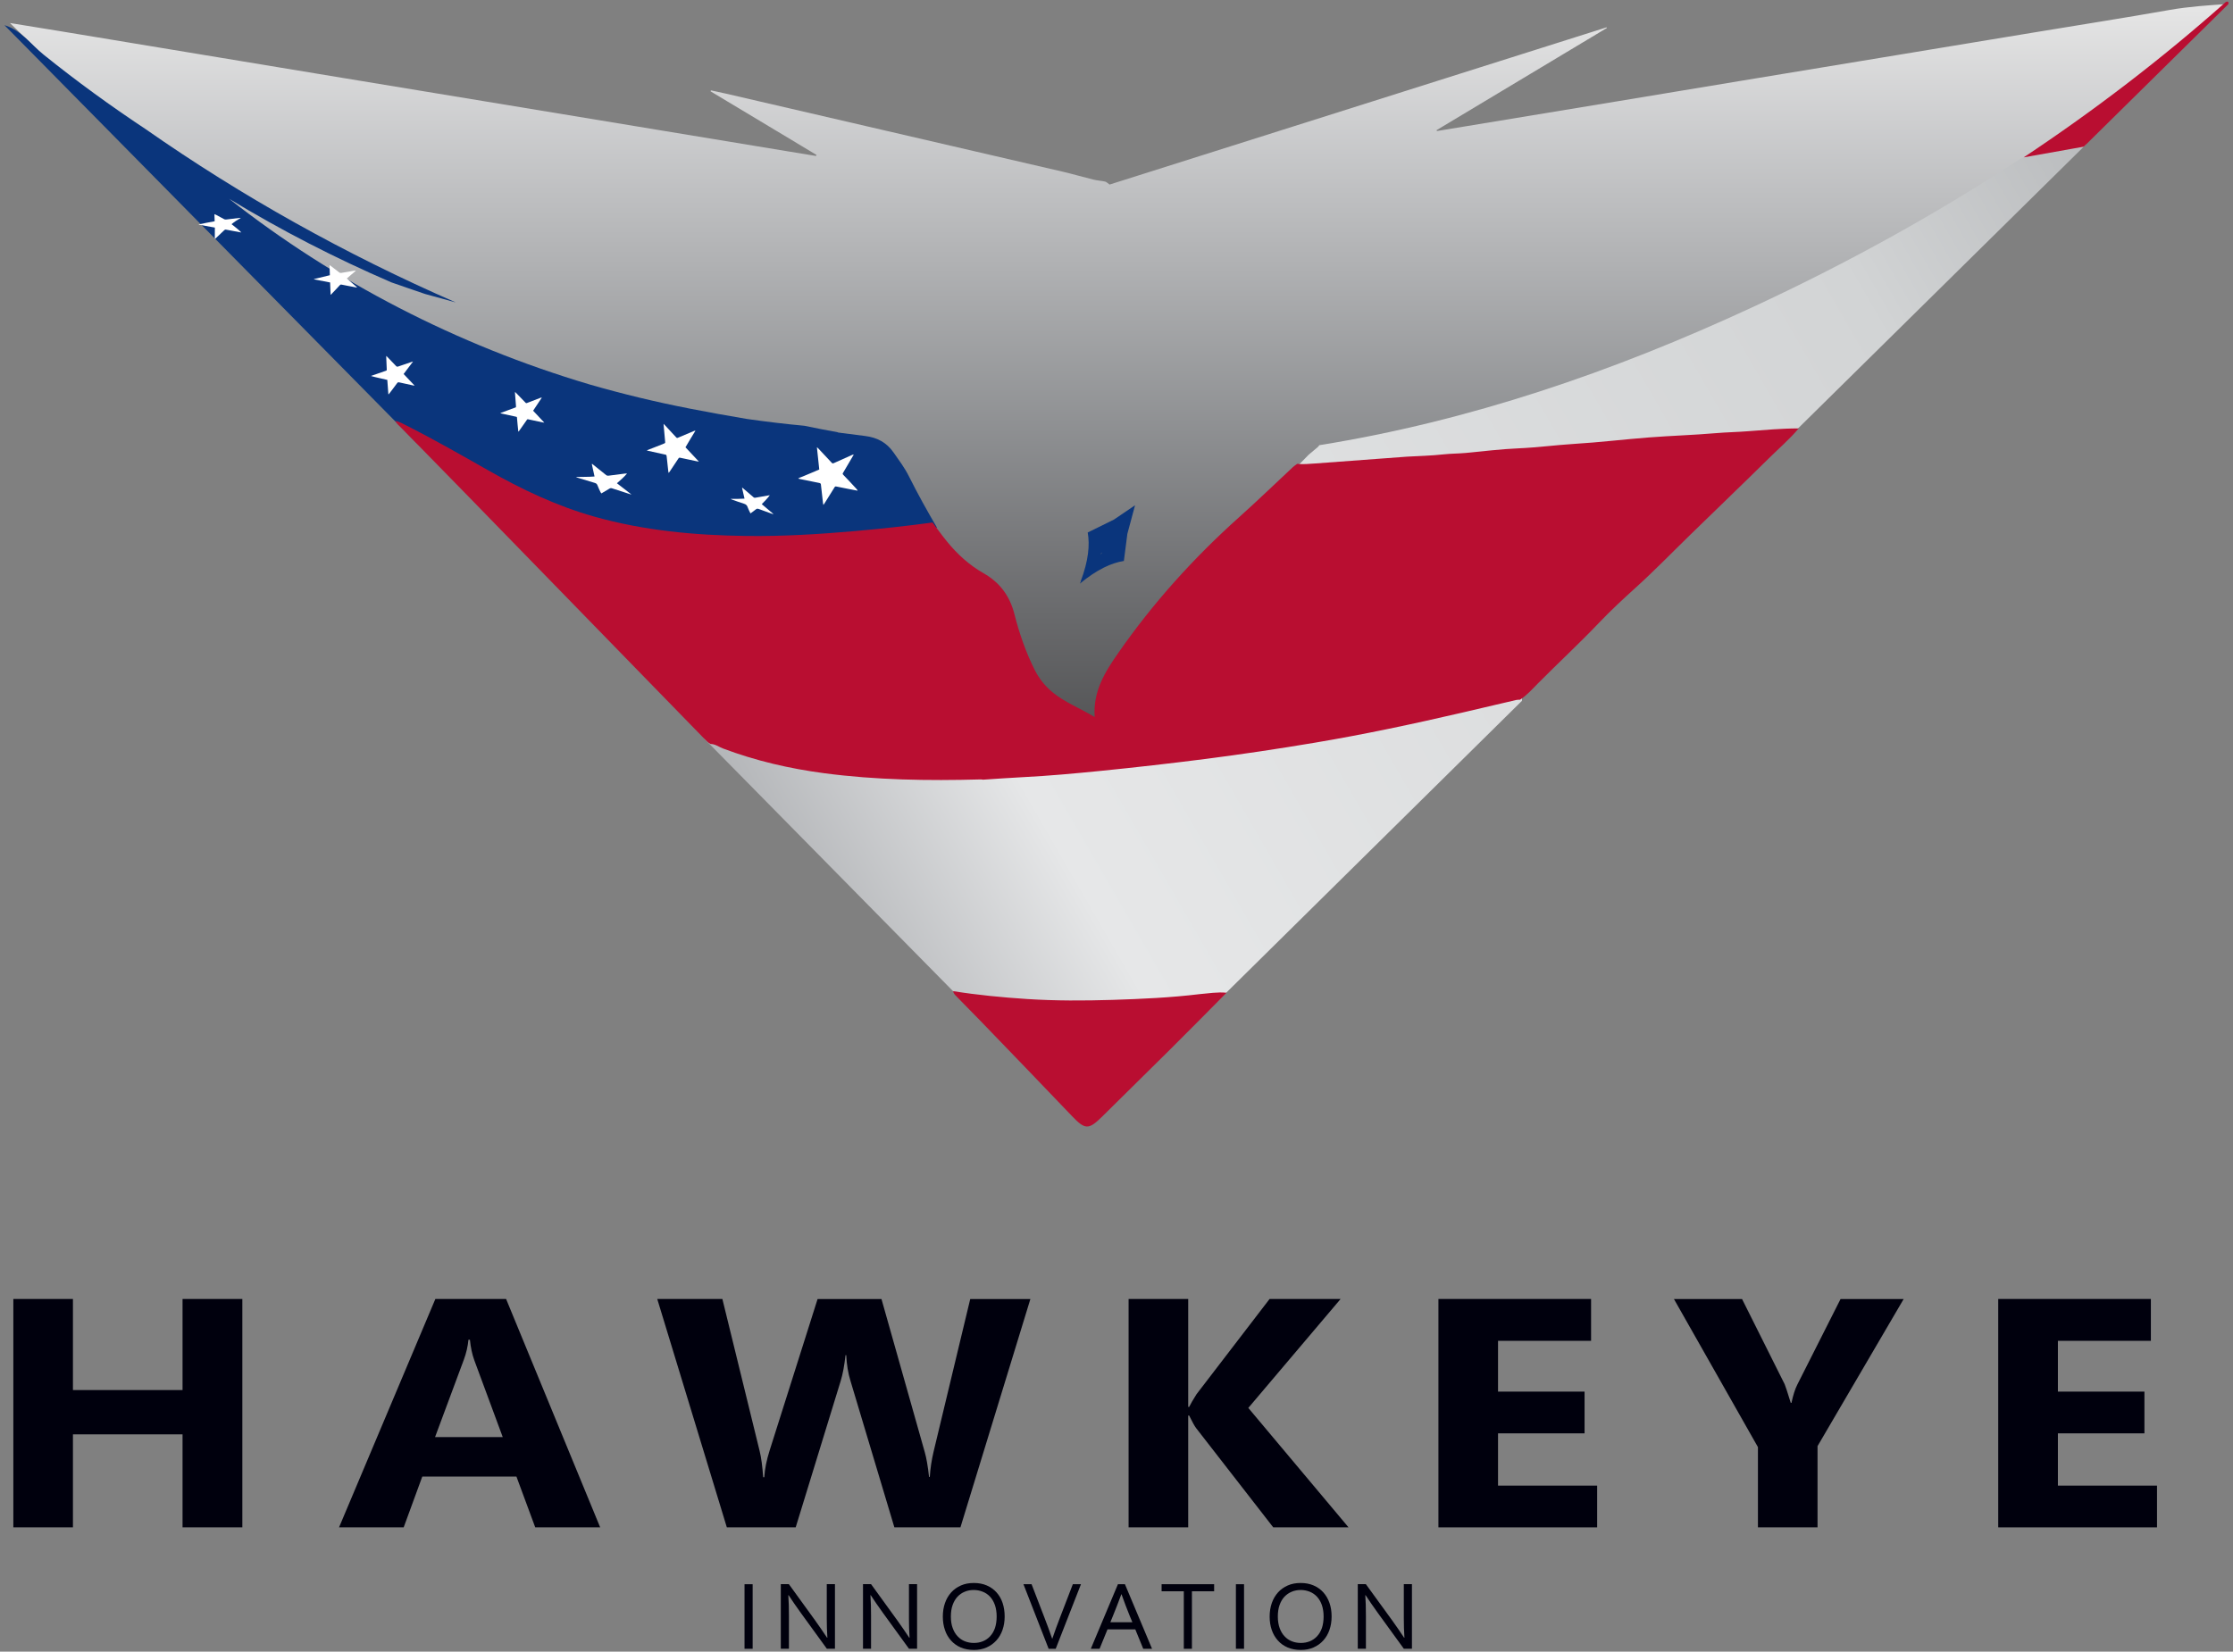 <?xml version="1.0" encoding="utf-8"?>
<!-- Generator: Adobe Illustrator 26.0.1, SVG Export Plug-In . SVG Version: 6.00 Build 0)  -->
<svg version="1.1" id="Layer_1" xmlns="http://www.w3.org/2000/svg" xmlns:xlink="http://www.w3.org/1999/xlink" x="0px" y="0px"
	 viewBox="0 0 360 266.34" style="enable-background:new 0 0 360 266.34;" xml:space="preserve">
<rect x="0" y="0" width="360" height="266.34" fill="#808080" stroke="none"/>
<style type="text/css">
	.st0{opacity:0.8;fill-rule:evenodd;clip-rule:evenodd;fill:url(#SVGID_1_);}
	.st1{fill:url(#SVGID_00000060005812296963925900000007996901782973698958_);}
	.st2{fill:#B90E31;}
	.st3{fill-rule:evenodd;clip-rule:evenodd;fill:#0A357C;}
	.st4{fill:#0A357C;}
	.st5{fill:#FFFFFF;}
	.st6{fill-rule:evenodd;clip-rule:evenodd;fill:#B90E31;}
	.st7{fill:#00000D;}
</style>
<linearGradient id="SVGID_1_" gradientUnits="userSpaceOnUse" x1="180.362" y1="169.151" x2="180.362" y2="0.65">
	<stop  offset="4.926110e-03" style="stop-color:#000000"/>
	<stop  offset="0.448" style="stop-color:#6B6C6F"/>
	<stop  offset="0.601" style="stop-color:#939598"/>
	<stop  offset="0.876" style="stop-color:#DDDEE0"/>
	<stop  offset="1" style="stop-color:#FFFFFF"/>
</linearGradient>
<path class="st0" d="M354.13,5.26c0.61-0.9,1.45-1.63,2.43-2.13c0.13-0.11,0.26-0.21,0.4-0.31c0.41-0.56,0.91-1.06,1.47-1.47
	c0.22-0.24,0.45-0.47,0.69-0.7c-2.94,0.19-6.28,0.41-9.26,0.94c-7.29,1.29-14.61,2.43-21.92,3.64c-8.13,1.34-16.26,2.69-24.4,4.03
	c-7.53,1.24-15.07,2.49-22.6,3.73c-6.88,1.14-13.76,2.28-20.64,3.42c-7.58,1.25-15.17,2.5-22.75,3.75
	c-1.96,0.32-3.93,0.65-5.89,0.97c-0.02-0.05-0.04-0.09-0.06-0.14c9.15-5.49,18.31-10.99,27.46-16.48c-0.02-0.03-0.03-0.07-0.05-0.1
	c-26.77,8.47-53.53,16.94-80.12,25.35c-0.33-0.22-0.51-0.43-0.73-0.48c-0.59-0.13-1.21-0.16-1.8-0.3c-1.65-0.4-3.28-0.88-4.93-1.27
	c-18.13-4.21-36.26-8.41-54.39-12.61c-0.81-0.19-1.62-0.35-2.43-0.53c-0.02,0.05-0.03,0.11-0.05,0.16
	c5.69,3.42,11.38,6.83,17.07,10.25c-0.03,0.06-0.05,0.12-0.08,0.17c-1.62-0.27-3.25-0.54-4.87-0.8c-8.16-1.35-16.32-2.69-24.47-4.04
	c-7.86-1.3-15.71-2.6-23.57-3.89c-7.81-1.29-15.61-2.57-23.42-3.86c-7.85-1.3-15.71-2.6-23.57-3.9c-7.23-1.2-14.46-2.4-21.69-3.59
	C7.18,4.61,4.39,4.16,1.6,3.71l171,165.44c5.76-5.58,11.51-11.17,17.28-16.73c6.92-6.65,13.8-13.34,20.83-19.87
	c13-12.07,26.84-23.13,40.8-34.05c3.22-2.52,6.55-4.92,9.58-7.64c6.26-5.62,12.63-11.08,19.24-16.28c3.37-2.65,6.87-5.12,10.19-7.83
	l14.3-13.85c4.11-4.4,8.45-8.57,12.96-12.56l2.35-2.28c4.87-4.84,9.74-9.68,14.61-14.52c3.9-3.88,7.8-7.76,11.7-11.64
	c1.25-1.25,2.5-2.92,3.95-3.93c0.59-0.41,1.22-0.67,1.85-0.95c0.1-0.08,0.2-0.16,0.3-0.23C352.99,6.2,353.52,5.68,354.13,5.26z"/>
<linearGradient id="SVGID_00000183954820260712394450000013909811570121755836_" gradientUnits="userSpaceOnUse" x1="335.864" y1="22.325" x2="127.224" y2="142.783">
	<stop  offset="0" style="stop-color:#BABCBE"/>
	<stop  offset="0.182" style="stop-color:#D2D4D5"/>
	<stop  offset="0.831" style="stop-color:#E6E7E8"/>
	<stop  offset="1" style="stop-color:#B3B5B8"/>
</linearGradient>
<path style="fill:url(#SVGID_00000183954820260712394450000013909811570121755836_);" d="M325.79,25.55
	c-13.75,9.06-28.21,17.01-43.28,24c-22.49,10.43-45.65,18.36-69.81,22.24l-0.21,0.27c-0.5,0.42-1.01,0.84-1.5,1.26
	c-8.41,8.74-18.27,16.27-25.51,26.09c-2.63,3.57-10.04,11.95-8.16,16.93c-3.97-2.61-12.48-3.05-14.15-7.85
	c-2.5-7.16,3.32-9.38-4.77-12.72c-3.34-1.38-7.37-1.91-10.87-2.82c-11.05-2.87-22.1-5.74-33.15-8.61c-0.27-0.07-0.53-0.14-0.8-0.21
	v35.03c19.97,20.27,39.95,40.54,59.91,60.82c1.66,1.69,2.35,1.67,4.02,0.03c22.61-22.34,45.24-44.67,67.86-67v-7.07h1.49V79.92
	h32.03c19.16-18.9,38.32-37.8,57.48-56.69L325.79,25.55z"/>
<path class="st2" d="M335.95,23.65c7.77-7.66,15.54-15.32,23.31-22.99c0.06-0.36-0.06-0.49-0.42-0.34
	c-10.33,9.18-21.21,17.5-32.59,25.06"/>
<path class="st3" d="M146.53,76.8c-0.68-1.37-1.6-2.58-2.47-3.83c-1.14-1.64-2.67-2.42-4.57-2.66c-1.48-0.18-2.96-0.37-4.45-0.57
	c0.03-0.01,0.07-0.02,0.1-0.02c-1.83-0.32-3.65-0.69-5.46-1.06c-3.11-0.29-6.2-0.66-9.27-1.1c-3.1-0.52-6.2-1.08-9.27-1.68
	c-5.42-1.06-10.78-2.35-16.08-3.88c-21.44-6.37-41.15-16.61-58.13-29.95c8.36,5.07,17.11,9.58,26.18,13.49
	c1.81,0.64,3.63,1.25,5.43,1.87l4.94,1.36C55.67,41,38.94,31.63,23.53,20.86C17.87,17.11,12.35,13.1,7,8.79
	C4.97,7.16,3.39,4.85,0.72,4.06c22.14,22.45,44.29,44.9,66.43,67.36l1.36,0.35c-0.09,0.09-0.19,0.18-0.28,0.27
	c2.45,1.35,4.89,2.74,7.32,4.12c5.75,3.27,11.68,6.1,18.08,7.91c8.47,2.39,17.13,3.18,25.88,3.28c6.14,0.07,12.27-0.3,18.39-0.83
	c4.4-0.38,8.78-0.86,13.15-1.45C149.46,82.36,147.94,79.62,146.53,76.8z"/>
<path class="st4" d="M181.75,86.09l1.24-4.61l-3.39,2.3l-4.24,2.09c0.35,1.98,0.14,4.5-1.14,7.9c0.02-0.01,0.04-0.03,0.06-0.05
	c-0.07,0.13-0.13,0.27-0.19,0.4c2.8-2.32,5.12-3.35,7.1-3.66L181.75,86.09z M177.46,89.35c0.02-0.05,0.05-0.09,0.07-0.13l0.19-0.14
	c-0.11,0.13-0.22,0.26-0.33,0.38C177.41,89.41,177.44,89.38,177.46,89.35z"/>
<path class="st5" d="M64.4,61.67c0.72,0.17,1.45,0.32,2.18,0.48c0.07,0.01,0.14,0.03,0.22,0.04c0.01-0.01,0.01-0.03,0.01-0.04
	c-0.57-0.61-1.15-1.22-1.74-1.84c0.51-0.67,1-1.33,1.52-2.01c-0.09,0.03-0.16,0.04-0.22,0.06c-0.72,0.24-1.45,0.49-2.17,0.74
	c-0.16,0.06-0.25,0.03-0.36-0.09c-0.45-0.49-0.92-0.97-1.39-1.45c-0.05-0.05-0.1-0.09-0.18-0.17c0,0.12,0,0.19,0,0.26
	c0.03,0.63,0.05,1.25,0.08,1.87c0.01,0.22,0.01,0.22-0.2,0.29c-0.71,0.25-1.42,0.49-2.13,0.74c-0.08,0.03-0.15,0.06-0.22,0.08
	c0.88,0.25,1.77,0.42,2.64,0.63c0.06,0.79,0.11,1.55,0.17,2.3c0.01,0,0.03,0.01,0.05,0.02c0.05-0.06,0.1-0.12,0.15-0.18
	c0.39-0.52,0.8-1.04,1.18-1.57C64.1,61.65,64.21,61.62,64.4,61.67z"/>
<path class="st5" d="M101.09,76.35c-0.13,0-0.23,0.01-0.35,0.02c-0.89,0.12-1.78,0.23-2.66,0.34c-0.14,0.02-0.25-0.01-0.36-0.1
	c-0.37-0.3-0.74-0.59-1.1-0.88c-0.38-0.3-0.76-0.61-1.14-0.92c-0.03,0.01-0.05,0.02-0.07,0.03c0.14,0.66,0.29,1.32,0.44,2
	c-1,0.08-2,0.05-3,0.08c0.08,0.05,0.16,0.08,0.25,0.11c0.94,0.28,1.87,0.58,2.81,0.85c0.23,0.07,0.35,0.19,0.43,0.42
	c0.13,0.36,0.31,0.71,0.47,1.06c0.03,0.06,0.08,0.12,0.14,0.21c0.44-0.26,0.87-0.5,1.28-0.76c0.15-0.09,0.28-0.12,0.45-0.06
	c0.96,0.32,1.92,0.63,2.87,0.93c0.09,0.03,0.17,0.05,0.26,0.07c-0.77-0.63-1.57-1.19-2.35-1.82
	C100.04,77.41,100.61,76.94,101.09,76.35z"/>
<path class="st5" d="M136,76.62c-0.18-0.2-0.19-0.2-0.05-0.43c0.3-0.51,0.6-1.02,0.9-1.53c0.26-0.44,0.51-0.88,0.77-1.32
	c-0.01-0.02-0.03-0.04-0.04-0.05c-0.09,0.03-0.19,0.07-0.27,0.1c-0.94,0.42-1.87,0.84-2.81,1.26c-0.27,0.12-0.27,0.12-0.48-0.1
	c-0.71-0.75-1.41-1.51-2.12-2.26c-0.05-0.05-0.1-0.09-0.2-0.17c0.13,1.24,0.25,2.41,0.38,3.59c-0.25,0.11-0.47,0.21-0.69,0.3
	c-0.23,0.1-0.46,0.2-0.69,0.29c-0.22,0.09-0.45,0.18-0.67,0.28c-0.23,0.09-0.46,0.19-0.69,0.29c-0.21,0.1-0.45,0.13-0.66,0.31
	c0.15,0.04,0.27,0.06,0.39,0.09c1,0.2,2,0.41,3.01,0.61c0.18,0.04,0.27,0.11,0.27,0.29c0,0.06,0.02,0.12,0.02,0.18
	c0.1,0.91,0.21,1.84,0.31,2.75c0.01,0.1,0.04,0.19,0.06,0.33c0.08-0.1,0.13-0.16,0.17-0.23c0.53-0.85,1.06-1.7,1.59-2.55
	c0.14-0.23,0.14-0.23,0.41-0.18c0.65,0.13,1.3,0.26,1.95,0.39c0.47,0.09,0.94,0.18,1.41,0.27c-0.04-0.12-0.11-0.2-0.18-0.28
	C137.4,78.09,136.7,77.35,136,76.62z"/>
<path class="st5" d="M87.75,68.15c-0.62-0.66-1.21-1.28-1.8-1.92c0.48-0.72,0.94-1.42,1.4-2.11c-0.08-0.01-0.15,0.01-0.22,0.03
	c-0.7,0.27-1.4,0.54-2.1,0.81c-0.21,0.08-0.21,0.08-0.37-0.09c-0.48-0.49-0.95-0.98-1.43-1.48c-0.05-0.06-0.11-0.1-0.2-0.19
	c0,0.11,0,0.18,0,0.24c0.05,0.65,0.09,1.29,0.15,1.94c0.03,0.35,0.02,0.29-0.25,0.39c-0.68,0.26-1.37,0.5-2.05,0.76
	c-0.07,0.03-0.13,0.06-0.24,0.1c0.12,0.03,0.2,0.05,0.27,0.07c0.75,0.16,1.5,0.32,2.24,0.49c0.19,0.04,0.19,0.04,0.2,0.22
	c0.03,0.34,0.06,0.67,0.09,1.01c0.04,0.39,0.08,0.77,0.12,1.16c0.02,0,0.04,0.01,0.05,0.01c0.06-0.07,0.12-0.15,0.17-0.23
	c0.37-0.52,0.72-1.04,1.09-1.55c0.18-0.25,0.1-0.23,0.43-0.16c0.74,0.16,1.48,0.31,2.22,0.47C87.59,68.14,87.64,68.14,87.75,68.15z"
	/>
<path class="st5" d="M124.11,79.86c-0.12,0.02-0.19,0.02-0.26,0.04c-0.69,0.12-1.38,0.24-2.06,0.36c-0.14,0.03-0.23,0-0.34-0.1
	c-0.53-0.46-1.07-0.92-1.61-1.38c-0.05-0.04-0.11-0.09-0.16-0.13c-0.01,0.01-0.03,0.02-0.05,0.03c0.13,0.57,0.26,1.14,0.4,1.73
	c-0.76,0.05-1.5,0.04-2.24,0.04c0.06,0.04,0.12,0.07,0.19,0.1c0.64,0.23,1.29,0.47,1.94,0.67c0.33,0.1,0.52,0.26,0.62,0.59
	c0.11,0.33,0.28,0.63,0.45,0.98c0.32-0.24,0.61-0.43,0.87-0.65c0.15-0.12,0.27-0.13,0.44-0.07c0.7,0.26,1.4,0.51,2.09,0.76
	c0.09,0.03,0.18,0.06,0.27,0.08c0.01-0.01,0.01-0.02,0.02-0.03c-0.62-0.52-1.24-1.05-1.87-1.58
	C123.26,80.84,123.7,80.4,124.11,79.86z"/>
<path class="st5" d="M112.12,69.45c-0.11,0-0.2,0.03-0.27,0.06c-0.82,0.35-1.64,0.7-2.46,1.04c-0.25,0.11-0.25,0.11-0.44-0.09
	c-0.59-0.63-1.18-1.27-1.76-1.9c-0.06-0.06-0.12-0.11-0.21-0.21c0.01,0.1,0,0.15,0.01,0.19c0.08,0.89,0.17,1.77,0.24,2.66
	c0.02,0.24,0.02,0.24-0.19,0.33c-0.53,0.21-1.05,0.42-1.58,0.63c-0.38,0.15-0.76,0.29-1.15,0.44c0.01,0.02,0.01,0.03,0.01,0.05
	c0.09,0.03,0.18,0.05,0.27,0.07c0.86,0.19,1.72,0.38,2.58,0.57c0.28,0.06,0.27,0.06,0.31,0.33c0.08,0.8,0.17,1.6,0.26,2.39
	c0.01,0.08,0.03,0.15,0.06,0.26c0.08-0.11,0.14-0.17,0.18-0.24c0.44-0.67,0.89-1.33,1.33-2c0.17-0.25,0.16-0.26,0.46-0.19
	c0.89,0.19,1.79,0.38,2.69,0.57c0.05,0.01,0.11,0.01,0.21,0.02c-0.74-0.79-1.45-1.55-2.16-2.3
	C111.04,71.21,111.58,70.33,112.12,69.45z"/>
<path class="st5" d="M34.64,36.7l-0.01,1.79c0.02,0.01,0.04,0.02,0.05,0.02c0.05-0.05,0.11-0.1,0.16-0.14
	c0.44-0.42,0.89-0.83,1.33-1.26c0.08-0.08,0.16-0.1,0.27-0.08c0.4,0.08,0.81,0.15,1.22,0.23c0.42,0.08,0.83,0.15,1.25,0.23
	c-0.48-0.49-1.04-0.91-1.58-1.34c0.46-0.38,0.94-0.7,1.49-1.01c-0.08-0.01-0.1-0.02-0.12-0.01c-0.74,0.09-1.49,0.17-2.24,0.27
	c-0.13,0.02-0.23,0-0.35-0.07c-0.43-0.24-0.87-0.47-1.3-0.7c-0.07-0.04-0.15-0.06-0.24-0.09c0.01,0.4,0.03,0.76,0.04,1.14
	c-0.87,0.17-1.72,0.31-2.56,0.5c0,0.01,0,0.03,0.01,0.05C32.91,36.38,33.77,36.54,34.64,36.7z"/>
<path class="st5" d="M50.63,45.05c0.86,0.17,1.72,0.34,2.59,0.5c0.03,0.67,0.05,1.31,0.08,1.96c0.02,0,0.03,0.01,0.04,0.02
	c0.06-0.06,0.11-0.12,0.18-0.19c0.42-0.45,0.85-0.9,1.27-1.35c0.08-0.09,0.16-0.12,0.29-0.09c0.37,0.08,0.75,0.15,1.12,0.22
	c0.44,0.08,0.88,0.17,1.32,0.25c0.01-0.02,0.02-0.03,0.03-0.05c-0.54-0.46-1.08-0.93-1.63-1.41c0.17-0.15,0.33-0.29,0.49-0.43
	c0.16-0.15,0.34-0.28,0.5-0.43c0.15-0.13,0.33-0.25,0.46-0.41c-0.07-0.01-0.13-0.01-0.18,0c-0.72,0.12-1.45,0.24-2.18,0.37
	c-0.13,0.02-0.22,0-0.32-0.08c-0.45-0.35-0.9-0.69-1.35-1.04c-0.05-0.04-0.11-0.08-0.21-0.14c0.02,0.57,0.04,1.1,0.05,1.63
	c-0.87,0.21-1.71,0.41-2.55,0.62C50.63,45.02,50.63,45.04,50.63,45.05z"/>
<path class="st6" d="M289.98,69.09c-1.46,1.73-3.18,3.21-4.79,4.8c-4.22,4.16-8.49,8.26-12.73,12.39c-2.93,2.85-5.78,5.8-8.82,8.54
	c-1.99,1.8-3.96,3.63-5.8,5.56c-3.22,3.38-6.64,6.54-9.92,9.85c-0.91,0.92-1.77,1.9-2.87,2.61c-0.19,0.01-0.39-0.01-0.57,0.03
	c-2.95,0.68-5.9,1.39-8.85,2.07c-7.85,1.82-15.73,3.5-23.68,4.83c-5.88,0.99-11.78,1.87-17.7,2.63c-5.58,0.71-11.18,1.35-16.78,1.91
	c-4.21,0.42-8.43,0.81-12.66,1.02c-2.11,0.1-4.22,0.27-6.33,0.4c-0.14-0.02-0.29-0.05-0.43-0.04c-8.41,0.23-16.81,0.1-25.17-1
	c-5.59-0.74-11.04-2-16.32-3.99c-0.67-0.25-1.25-0.73-2.02-0.73c-0.39-0.21-0.68-0.52-0.98-0.83c-5.04-5.18-10.08-10.35-15.12-15.53
	c-7.96-8.18-15.92-16.36-23.88-24.53c-3.26-3.35-6.53-6.68-9.8-10.02c-0.37-0.38-0.79-0.71-1.05-1.19c0.68,0.12,1.26,0.47,1.86,0.77
	c4.43,2.24,8.74,4.71,13.06,7.16c5.46,3.11,11.1,5.79,17.18,7.51c8.05,2.27,16.27,3.02,24.58,3.12c5.83,0.07,11.65-0.28,17.46-0.79
	c4.17-0.37,8.33-0.82,12.49-1.38c0.79,1.04,1.54,2.1,2.36,3.1c1.66,2.03,3.58,3.78,5.87,5.08c2.61,1.49,4.22,3.64,4.97,6.59
	c0.79,3.12,1.85,6.18,3.31,9.07c0.71,1.4,1.68,2.58,2.88,3.57c1.99,1.62,4.39,2.53,6.75,3.96c-0.29-4.19,1.7-7.32,3.82-10.36
	c5.61-8.07,12.15-15.31,19.47-21.87c2.94-2.63,5.78-5.38,8.67-8.08c0.21-0.19,0.46-0.35,0.68-0.52c0.96,0.1,1.93,0.01,2.89-0.06
	c4.94-0.36,9.88-0.73,14.82-1.1c1.96-0.11,3.94-0.15,5.89-0.37c1.2-0.13,2.4-0.12,3.6-0.23c2.82-0.27,5.64-0.62,8.46-0.74
	c3.02-0.13,6.01-0.53,9.03-0.72c4.02-0.24,8.02-0.73,12.04-1.04c3.59-0.28,7.19-0.38,10.78-0.69c1.73-0.15,3.45-0.17,5.17-0.31
	C284.52,69.34,287.24,69.08,289.98,69.09z"/>
<path class="st6" d="M153.66,159.83c3.95,0.63,7.92,1.01,11.91,1.27c4.6,0.3,9.21,0.28,13.8,0.14c4.69-0.15,9.38-0.36,14.05-0.93
	c1.44-0.12,2.87-0.37,4.33-0.22c-3.02,3.03-6.02,6.08-9.05,9.09c-3.64,3.62-7.31,7.21-10.95,10.82c-2.25,2.23-2.8,2.21-4.97-0.07
	c-4.86-5.1-9.76-10.17-14.65-15.24c-1.36-1.41-2.74-2.82-4.12-4.21C153.82,160.28,153.71,160.08,153.66,159.83z"/>
<path class="st7" d="M120.03,265.88v-10.41h1.31v10.41H120.03z"/>
<path class="st7" d="M131.39,261.27c0.66,0.92,1.3,1.86,1.95,2.83h0.05c-0.07-1.01-0.1-2.04-0.1-3.1v-5.54h1.32v10.41h-1.31
	l-4.21-5.8c-0.73-1.01-1.38-1.96-1.95-2.83h-0.05c0.07,0.95,0.1,2.06,0.1,3.32v5.31h-1.31v-10.41h1.3L131.39,261.27z"/>
<path class="st7" d="M144.64,261.27c0.66,0.92,1.31,1.86,1.95,2.83h0.05c-0.07-1.01-0.1-2.04-0.1-3.1v-5.54h1.31v10.41h-1.31
	l-4.21-5.8c-0.73-1.01-1.38-1.96-1.95-2.83h-0.05c0.07,0.95,0.1,2.06,0.1,3.32v5.31h-1.3v-10.41h1.3L144.64,261.27z"/>
<path class="st7" d="M161.97,260.68c0,0.79-0.12,1.51-0.35,2.17c-0.23,0.66-0.57,1.23-1,1.7c-0.44,0.48-0.96,0.85-1.57,1.12
	c-0.61,0.27-1.3,0.4-2.05,0.4c-0.79,0-1.49-0.14-2.11-0.4c-0.62-0.27-1.14-0.64-1.57-1.12c-0.43-0.48-0.76-1.04-0.98-1.7
	c-0.23-0.66-0.34-1.38-0.34-2.17c0-0.8,0.12-1.52,0.35-2.18c0.23-0.66,0.57-1.23,1-1.71c0.43-0.48,0.96-0.85,1.57-1.12
	c0.61-0.27,1.3-0.4,2.07-0.4c0.78,0,1.48,0.13,2.1,0.4c0.62,0.27,1.14,0.64,1.57,1.12c0.43,0.48,0.76,1.05,0.98,1.71
	C161.86,259.16,161.97,259.89,161.97,260.68z M160.68,260.68c0-0.7-0.1-1.32-0.28-1.85c-0.19-0.54-0.45-0.98-0.78-1.34
	c-0.33-0.36-0.72-0.63-1.18-0.81c-0.45-0.18-0.94-0.28-1.46-0.28c-0.52,0-1,0.09-1.45,0.28c-0.45,0.18-0.84,0.46-1.17,0.81
	c-0.33,0.36-0.59,0.8-0.78,1.34c-0.19,0.53-0.28,1.15-0.28,1.85c0,0.7,0.09,1.32,0.29,1.85c0.19,0.53,0.45,0.98,0.79,1.33
	c0.33,0.36,0.72,0.63,1.17,0.81c0.45,0.18,0.94,0.27,1.46,0.27c0.52,0,1-0.09,1.45-0.27c0.45-0.18,0.83-0.45,1.17-0.81
	c0.33-0.36,0.59-0.8,0.78-1.33C160.58,262,160.68,261.38,160.68,260.68z"/>
<path class="st7" d="M169.65,264.26c0.39-1.14,0.8-2.28,1.25-3.44l2.06-5.35h1.31l-4.07,10.41h-1.14L165,255.47h1.31l2.06,5.35
	c0.45,1.16,0.87,2.3,1.26,3.44H169.65z"/>
<path class="st7" d="M175.86,265.88l4.37-10.41h1.13l4.37,10.41h-1.42l-1.28-3.13h-4.48l-1.28,3.13H175.86z M180.78,257.09
	c-0.48,1.3-0.94,2.47-1.37,3.53l-0.4,0.98h3.55l-0.41-0.98c-0.44-1.08-0.89-2.26-1.34-3.53H180.78z"/>
<path class="st7" d="M192.16,265.88h-1.31v-9.27h-3.58v-1.14h8.47v1.14h-3.58V265.88z"/>
<path class="st7" d="M199.25,265.88v-10.41h1.31v10.41H199.25z"/>
<path class="st7" d="M214.68,260.68c0,0.79-0.12,1.51-0.35,2.17c-0.23,0.66-0.57,1.23-1,1.7c-0.43,0.48-0.96,0.85-1.57,1.12
	c-0.61,0.27-1.3,0.4-2.06,0.4c-0.78,0-1.49-0.14-2.11-0.4c-0.62-0.27-1.15-0.64-1.57-1.12c-0.43-0.48-0.76-1.04-0.99-1.7
	c-0.23-0.66-0.34-1.38-0.34-2.17c0-0.8,0.12-1.52,0.35-2.18c0.23-0.66,0.57-1.23,1-1.71c0.43-0.48,0.96-0.85,1.57-1.12
	c0.61-0.27,1.3-0.4,2.07-0.4c0.78,0,1.48,0.13,2.1,0.4c0.62,0.27,1.14,0.64,1.57,1.12c0.43,0.48,0.76,1.05,0.99,1.71
	C214.57,259.16,214.68,259.89,214.68,260.68z M213.39,260.68c0-0.7-0.1-1.32-0.28-1.85c-0.19-0.54-0.45-0.98-0.78-1.34
	c-0.33-0.36-0.73-0.63-1.17-0.81c-0.45-0.18-0.94-0.28-1.46-0.28c-0.52,0-1,0.09-1.45,0.28c-0.45,0.18-0.84,0.46-1.18,0.81
	c-0.33,0.36-0.59,0.8-0.78,1.34c-0.19,0.53-0.28,1.15-0.28,1.85c0,0.7,0.1,1.32,0.29,1.85c0.19,0.53,0.45,0.98,0.79,1.33
	c0.33,0.36,0.72,0.63,1.17,0.81c0.45,0.18,0.94,0.27,1.46,0.27c0.52,0,1-0.09,1.45-0.27c0.44-0.18,0.83-0.45,1.17-0.81
	c0.33-0.36,0.59-0.8,0.78-1.33C213.29,262,213.39,261.38,213.39,260.68z"/>
<path class="st7" d="M224.42,261.27c0.66,0.92,1.31,1.86,1.95,2.83h0.05c-0.07-1.01-0.1-2.04-0.1-3.1v-5.54h1.31v10.41h-1.31
	l-4.21-5.8c-0.73-1.01-1.38-1.96-1.95-2.83h-0.05c0.07,0.95,0.1,2.06,0.1,3.32v5.31h-1.31v-10.41h1.3L224.42,261.27z"/>
<path class="st7" d="M39.07,246.3h-9.64v-15H11.76v15H2.15v-36.83h9.61v14.69h17.67v-14.69h9.64V246.3z"/>
<path class="st7" d="M96.76,246.3H86.29l-3.03-8.19H68.08l-3,8.19H54.66l15.53-36.83h11.4L96.76,246.3z M81.05,231.74l-4.58-12.38
	c-0.34-0.92-0.58-2.03-0.71-3.31h-0.24c-0.1,1.08-0.35,2.15-0.74,3.21l-4.64,12.48H81.05z"/>
<path class="st7" d="M166.12,209.47l-11.28,36.83h-10.65l-7.08-23.63c-0.38-1.23-0.61-2.61-0.68-4.14h-0.12
	c-0.18,1.68-0.44,3.06-0.77,4.14l-7.26,23.63h-11.1l-11.22-36.83h10.5l6.01,24.53c0.26,1.04,0.44,2.45,0.57,4.21h0.18
	c0.07-1.32,0.37-2.76,0.86-4.31l7.73-24.42h10.3l6.99,24.73c0.26,0.91,0.49,2.23,0.68,3.96h0.12c0.08-1.35,0.29-2.72,0.62-4.11
	l5.9-24.58H166.12z"/>
<path class="st7" d="M217.41,246.3h-12.14l-12.43-16c-0.24-0.31-0.61-0.98-1.13-2.03h-0.15v18.03h-9.61v-36.83h9.61v17.41h0.15
	c0.24-0.48,0.63-1.17,1.19-2.05l11.78-15.36h11.45l-14.88,17.57L217.41,246.3z"/>
<path class="st7" d="M257.49,246.3h-25.59v-36.83h24.61v6.75h-15v8.19h13.95v6.73h-13.95v8.43h15.98V246.3z"/>
<path class="st7" d="M306.91,209.47l-13.89,23.73v13.1h-9.61v-12.94l-13.54-23.88h10.98l6.87,13.74c0.12,0.26,0.44,1.26,0.98,3h0.12
	c0.26-1.23,0.57-2.2,0.92-2.9l6.99-13.84H306.91z"/>
<path class="st7" d="M347.74,246.3h-25.59v-36.83h24.61v6.75h-14.99v8.19h13.95v6.73h-13.95v8.43h15.98V246.3z"/>
</svg>
